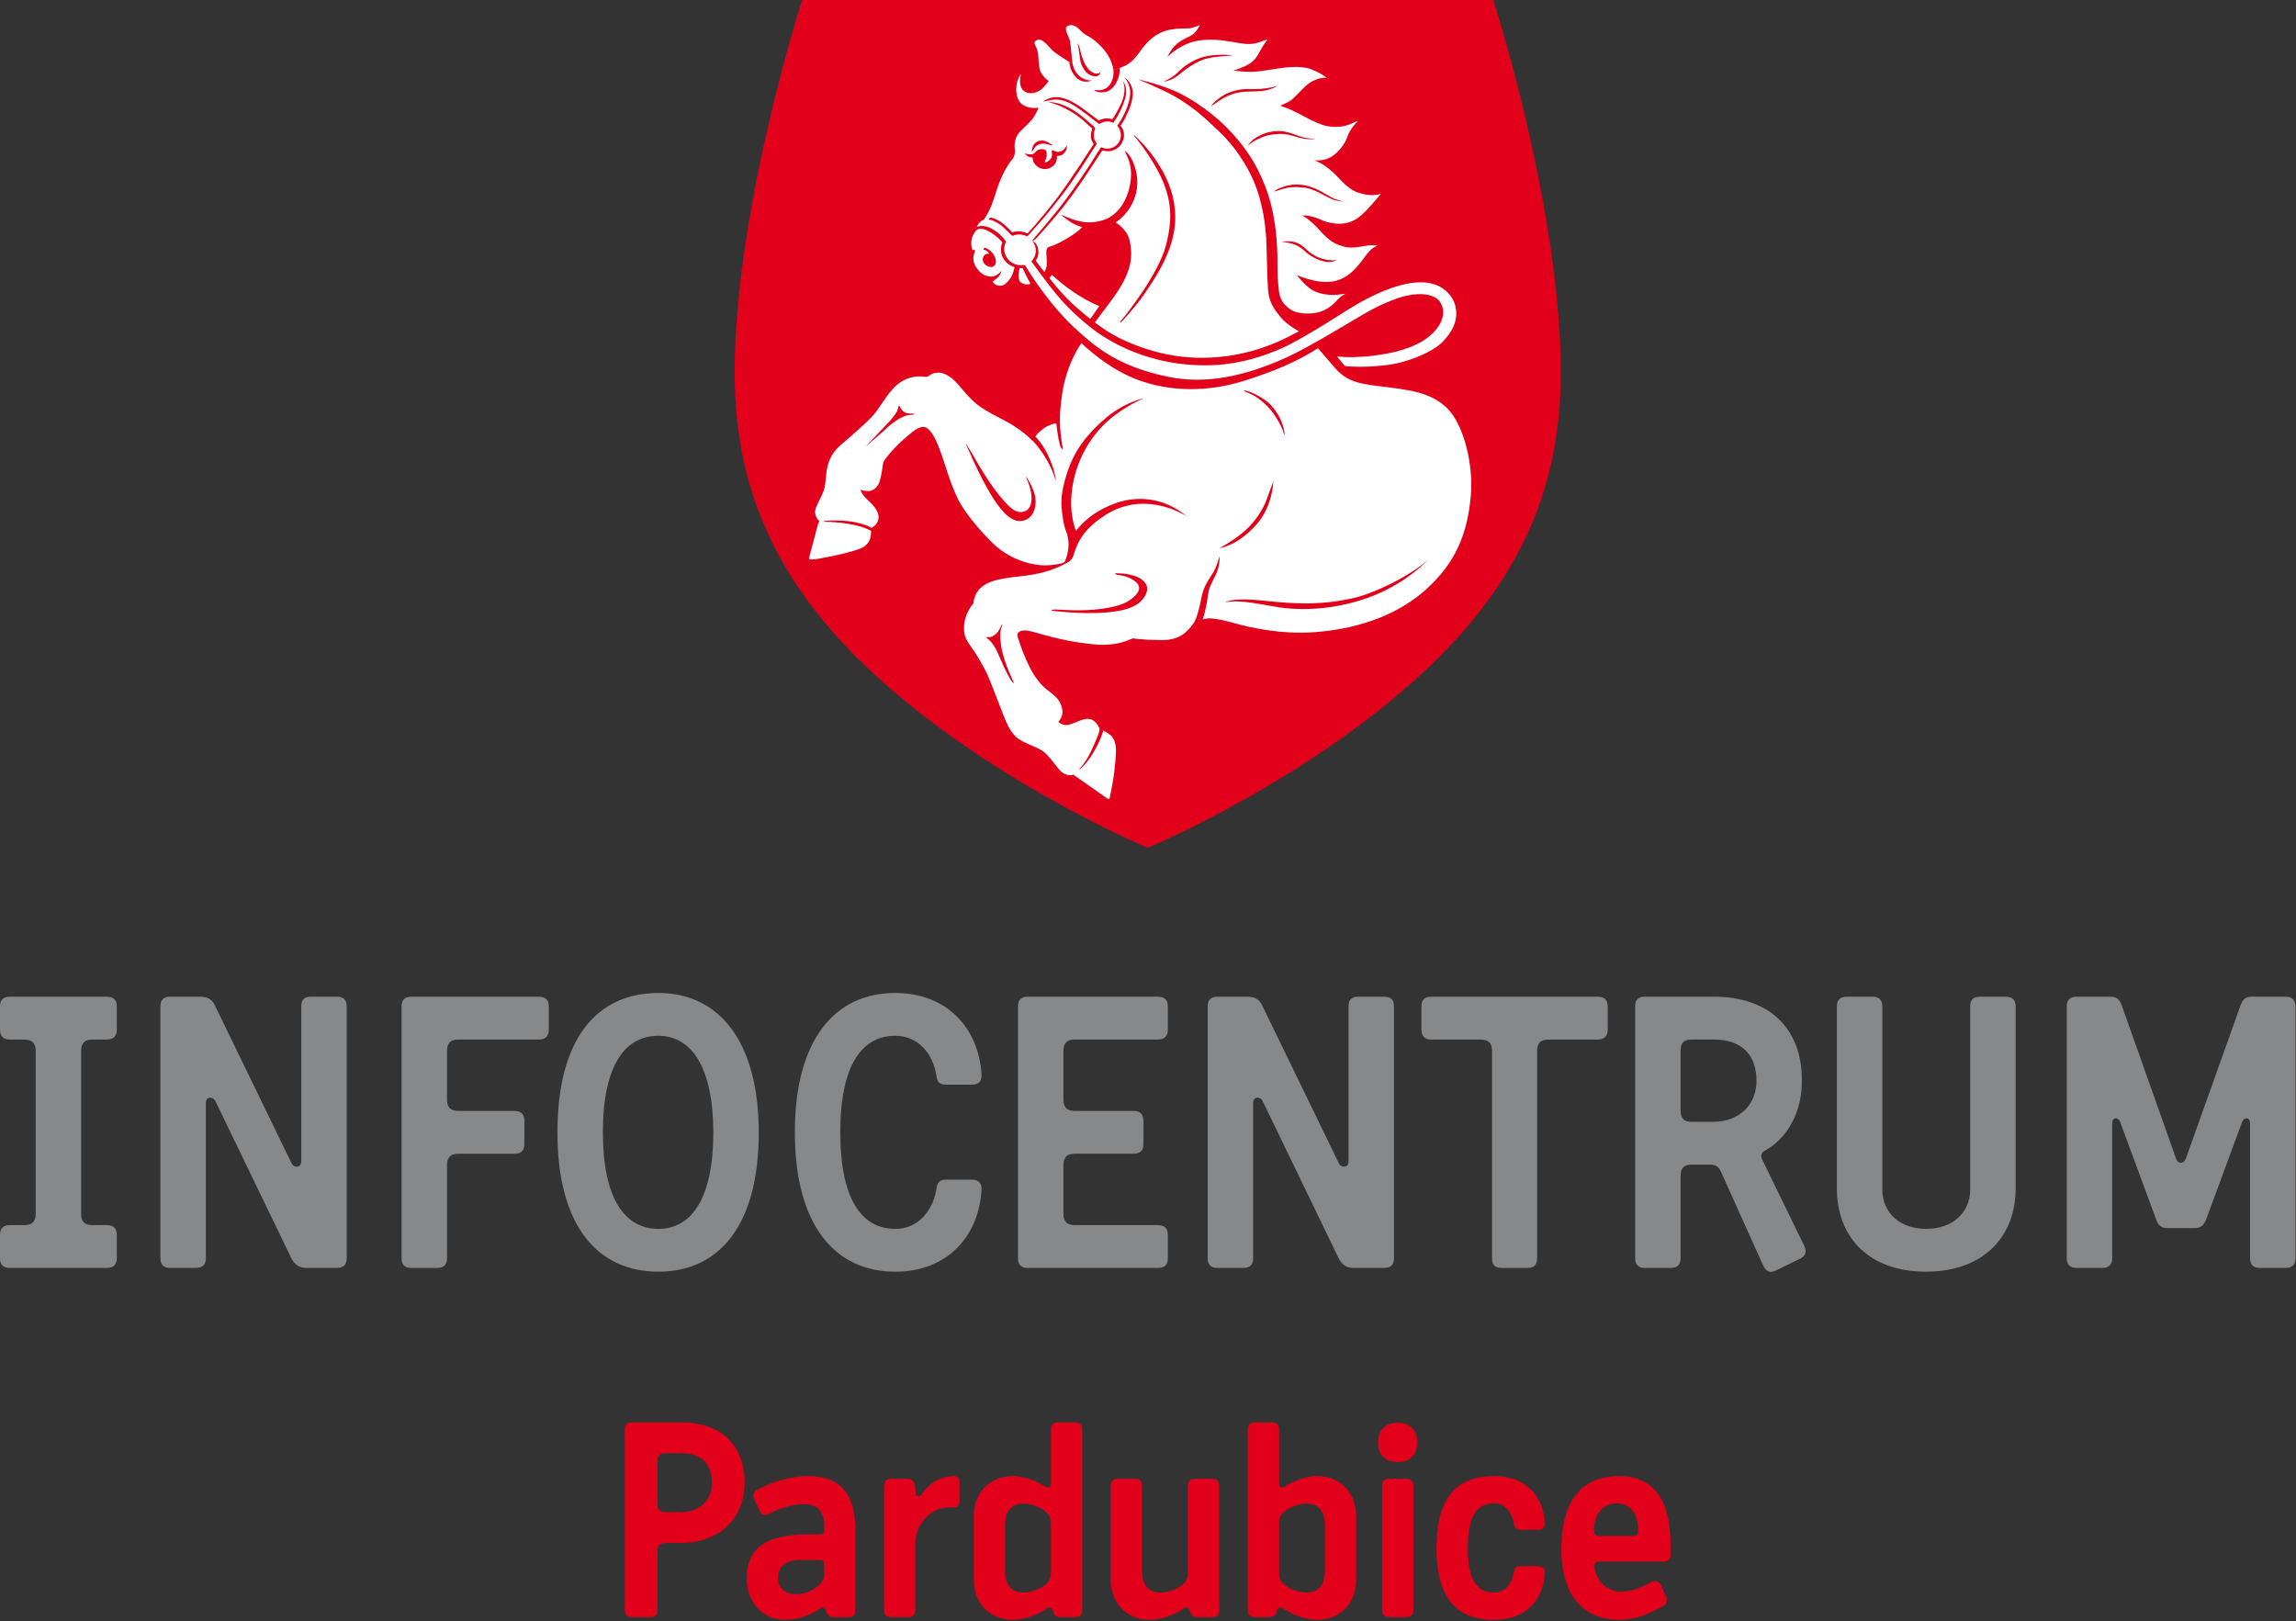 <?xml version="1.0" encoding="UTF-8" standalone="no"?>
<!DOCTYPE svg PUBLIC "-//W3C//DTD SVG 1.1//EN" "http://www.w3.org/Graphics/SVG/1.1/DTD/svg11.dtd">
<svg width="100%" height="100%" viewBox="0 0 1000 706" version="1.1" xmlns="http://www.w3.org/2000/svg" xmlns:xlink="http://www.w3.org/1999/xlink" xml:space="preserve" xmlns:serif="http://www.serif.com/" style="fill-rule:evenodd;clip-rule:evenodd;stroke-linejoin:round;stroke-miterlimit:2;">
    <rect x="0" y="0" width="1000" height="706" fill="#333333" stroke="none"/>
    <g transform="matrix(4.167,0,0,4.167,678.129,238.488)">
        <path d="M0,-25.861C0.275,-22.914 0.4,-20.623 0.4,-18.422C0.4,-12.904 -0.457,-8.024 -2.213,-3.505C-4.422,2.164 -8.025,7.346 -13.229,12.332C-25.473,24.067 -42.38,31.214 -42.548,31.284L-42.777,31.376L-43.003,31.284C-43.169,31.214 -60.079,24.067 -72.323,12.332C-77.527,7.346 -81.132,2.164 -83.337,-3.505C-85.097,-8.024 -85.954,-12.904 -85.954,-18.422C-85.954,-20.621 -85.829,-22.914 -85.552,-25.861C-84.267,-39.48 -79.893,-54.043 -79.027,-56.826L-78.901,-57.237L-6.65,-57.237L-6.525,-56.827C-5.66,-54.047 -1.287,-39.496 0,-25.861" style="fill:rgb(226,0,26);"/>
    </g>
    <g transform="matrix(4.167,0,0,4.167,441.919,107.95)">
        <path d="M0,2.014C-0.008,2.054 -0.011,2.031 -0.025,2.093C-0.139,2.509 -0.217,2.957 -0.676,3.477C-1.076,3.927 -1.334,4.019 -1.728,3.938C-2.117,3.859 -2.314,3.525 -2.314,3.525C-2.314,3.525 -2.254,3.5 -1.854,3.179C-1.447,2.855 -1.38,2.368 -1.38,2.368C-1.688,2.835 -2.179,3.038 -2.543,3.003C-3.07,2.951 -3.561,2.738 -4.033,2.011C-4.506,1.283 -4.254,0.674 -4.197,0.511C-4.137,0.35 -4.114,0.245 -4.219,0.21C-4.322,0.177 -4.378,0.256 -4.378,0.256C-4.378,0.256 -4.518,0.083 -4.53,-0.391C-4.549,-0.936 -4.396,-1.26 -4.219,-1.567C-4.081,-1.803 -3.919,-1.93 -3.733,-1.979C-3.64,-1.995 -3.521,-2.005 -3.412,-1.989C-3.396,-1.987 -3.381,-1.986 -3.364,-1.98C-3.018,-1.911 -2.695,-1.762 -2.164,-1.393C-1.634,-1.022 -1.296,-0.573 -1.296,-0.573C-1.296,-0.573 -1.549,0.081 -1.352,0.755C-1.265,1.052 -0.988,1.41 -0.805,1.576C-0.546,1.805 -0.246,1.941 0,2.014" style="fill:white;"/>
    </g>
    <g transform="matrix(4.167,0,0,4.167,440.617,63.815)">
        <path d="M0,12.119C-0.201,12.002 -0.455,11.789 -0.662,11.303C-0.868,10.821 -0.758,10.348 -0.674,10.146C-0.603,9.98 -0.586,9.961 -0.63,9.885C-0.674,9.806 -0.755,9.705 -0.828,9.617C-1.328,9.006 -2.092,8.5 -2.636,8.369C-2.938,8.295 -3.197,8.285 -3.436,8.344C-3.436,8.344 -3.554,8.371 -3.654,8.408C-3.58,8.246 -3.34,7.81 -2.896,7.627C-2.754,7.43 -2.566,7.113 -2.482,6.953C-2.211,6.455 -1.944,5.777 -1.711,4.998C-1.472,4.196 -1.184,3.452 -0.855,2.788C-0.602,2.269 -0.172,1.601 -0.002,1.416C0.248,1.152 0.374,0.771 0.34,0.398L0.334,0.348C0.302,0.015 0.278,-0.225 0.371,-0.623C0.461,-1.012 0.621,-1.338 1.18,-1.863C1.801,-2.447 2.229,-2.887 2.43,-3.264C2.588,-3.561 2.666,-3.688 2.813,-4.055C2.813,-4.055 1.562,-3.846 0.916,-4.574C0.688,-4.826 0.526,-5.205 0.488,-5.727C0.463,-6.063 0.49,-6.449 0.59,-6.795C0.681,-7.106 0.82,-7.387 0.98,-7.584C0.98,-7.584 0.516,-6.115 1.506,-5.677C2.23,-5.356 2.996,-5.815 3.349,-6.2C3.502,-6.364 3.675,-6.59 3.873,-6.828C3.865,-6.834 3.86,-6.843 3.851,-6.85L3.848,-6.846C3.785,-6.913 3.035,-7.438 2.91,-8.17C2.789,-8.899 2.797,-9.563 2.744,-9.84C2.688,-10.115 2.498,-10.514 2.428,-10.67C2.361,-10.822 2.365,-10.948 2.523,-11.063C2.686,-11.179 2.88,-11.256 3.237,-11.037C3.59,-10.824 3.894,-10.434 4.16,-10.153C4.426,-9.871 4.826,-9.615 5.168,-9.385C5.773,-8.975 6.205,-8.738 6.365,-8.666C6.319,-8.971 6.285,-9.335 6.258,-9.605C6.213,-10.117 6.128,-10.846 6.113,-10.948C6.104,-11.052 6.055,-11.211 5.976,-11.374C5.877,-11.578 5.803,-11.791 5.732,-11.975C5.663,-12.16 5.596,-12.43 5.834,-12.581C6.079,-12.733 6.406,-12.742 6.77,-12.5C7.137,-12.258 7.378,-11.863 7.746,-11.682C8.115,-11.5 8.914,-11.023 9.714,-10.037C10.197,-9.444 10.516,-8.731 10.631,-8.044C10.712,-8.057 10.828,-8.074 10.96,-8.096L10.957,-8.096C10.957,-8.096 11.685,-8.311 12.149,-8.606C12.695,-8.951 13.14,-9.535 13.494,-10.037C13.851,-10.537 14.878,-11.956 16.673,-12.231C18.2,-12.459 18.442,-12.231 19.026,-12.451C19.608,-12.674 19.679,-12.69 19.679,-12.69C19.679,-12.69 19.343,-11.99 18.837,-11.652C18.325,-11.315 17.47,-11.128 16.78,-10.205C16.524,-9.869 16.263,-9.358 16.263,-9.358C16.263,-9.358 17.425,-10.529 18.95,-10.944C20.47,-11.36 22.04,-11.097 22.999,-10.944C23.948,-10.792 24.907,-10.535 25.897,-10.904C26.646,-11.192 26.749,-11.192 26.749,-11.192C26.749,-11.192 26.333,-10.676 25.987,-10.02C25.642,-9.365 25.302,-8.787 24.339,-8.377C23.431,-7.983 23.169,-7.942 23.169,-7.942C23.169,-7.942 24.202,-7.797 25.034,-7.805C25.866,-7.814 26.616,-7.975 27.56,-8.113C28.495,-8.254 30.161,-8.512 31.278,-8.082C32.397,-7.652 32.911,-7.197 32.911,-7.197C32.911,-7.197 31.772,-7.289 30.692,-6.293C29.995,-5.639 29.454,-4.944 28.989,-4.697C28.522,-4.453 28.056,-4.26 28.056,-4.26C28.056,-4.26 28.854,-4.078 30.448,-3.205C31.608,-2.569 32.519,-2.202 33.003,-2.127C33.981,-1.978 34.796,-2.044 35.632,-2.444C36.085,-2.658 36.21,-2.658 36.21,-2.658C36.21,-2.658 35.358,-1.944 35.021,-0.852C34.868,-0.371 34.142,0.734 33.204,1.187C32.468,1.543 31.587,1.442 31.587,1.442C31.587,1.442 32.655,1.667 34.073,3.18C35.487,4.695 35.997,4.787 36.851,4.986C37.702,5.187 38.296,5.027 38.597,4.935C38.597,4.935 37.642,6.111 37.026,6.726C36.413,7.34 35.446,8.31 33.604,8.021C32.55,7.853 32.38,7.627 31.792,7.442C31.21,7.258 30.888,7.188 30.356,7.203C30.356,7.203 31.144,7.564 32.257,8.818C33.372,10.072 33.991,10.256 34.802,10.48C35.616,10.706 36.726,10.402 37.231,10.343C37.739,10.28 38.261,10.367 38.261,10.367C38.261,10.367 37.755,10.425 37.077,11.312C36.403,12.197 35.415,13.785 33.577,14.103C31.905,14.398 29.792,13.428 29.792,13.428C29.792,13.428 30.743,14.656 31.538,15.072C32.343,15.49 33.536,15.584 34.212,15.474C34.729,15.39 34.913,15.39 34.913,15.39C34.913,15.39 34.558,15.474 33.993,16.088C33.435,16.704 32.683,17.265 31.671,17.404C30.833,17.52 29.784,17.451 29.179,17.055C28.608,16.678 28.202,16.222 28.024,15.562C27.923,15.178 27.911,14.814 27.868,14.459C27.749,13.584 27.792,11.864 27.776,11.32C27.638,6.42 26.487,4.094 26.054,3.107C24.646,-0.08 22.083,-2.582 20.202,-3.932C18.321,-5.281 17.257,-5.767 15.878,-6.254C14.363,-6.787 13.23,-7.002 13.23,-7.002C13.23,-7.002 14.322,-6.583 15.841,-5.861C18.608,-4.545 20.075,-3.092 21.683,-1.576C23.282,-0.067 24.495,1.802 25.231,3.465C26.353,5.98 26.548,8.68 26.604,9.593C26.663,10.504 26.698,13.654 26.798,14.992C26.903,16.33 27.511,17.103 28.157,17.89C28.81,18.674 30.034,19.314 30.034,19.314C28.585,20.078 26.663,21.084 23.964,21.65C19.62,22.56 15.624,22.022 11.7,20.232C10.032,19.47 8.701,18.387 8.701,18.387C9.532,17.191 10.416,16.226 11.31,14.778C12.655,12.609 12.604,11.173 12.351,9.904C12.101,8.635 10.873,7.941 10.873,7.941C12.742,6.664 13.832,4.113 12.632,1.502C12.228,0.622 11.823,0.454 11.823,0.454C12.249,1.398 12.585,2.077 12.454,3.425C12.269,5.32 11.249,7.303 9.308,7.768C8.533,7.955 7.828,8.002 6.93,7.768C6.03,7.539 5.15,7.123 5.15,7.123C5.15,7.123 5.314,7.295 5.891,7.711C6.674,8.274 7.369,8.416 7.369,8.416C7.011,8.818 6.687,9.061 5.787,9.603C4.889,10.144 4.412,10.351 3.953,10.469C3.491,10.584 3.646,11.212 3.652,11.628C3.659,12.055 3.742,12.338 3.584,12.776C3.447,13.14 3.417,13.103 3.417,13.103C3.168,12.824 2.516,11.93 2.516,11.93C2.6,11.791 2.721,11.617 2.765,11.361C2.855,10.84 2.74,10.555 2.636,10.31C2.527,10.055 2.279,9.906 2.176,9.875C2.584,10.49 2.546,10.838 2.502,11.16C2.459,11.48 2.262,11.801 2.052,11.996C2.052,11.996 3.605,14.144 4.52,15.258C5.432,16.371 6.499,17.489 8.191,18.856C9.885,20.226 14.476,23.174 21.216,22.842C23.929,22.709 26.372,21.912 28.239,21.082C30.481,20.084 35.116,17.07 35.116,17.07C36.831,16.012 42.472,12.638 45.337,15.037C46.024,15.615 46.419,16.387 46.466,17.267C46.532,18.409 46.007,19.399 45.071,20.392C44.138,21.383 41.392,22.644 38.942,22.871C38.942,22.871 36.802,23.154 34.845,22.945C34.435,22.5 34.015,21.941 34.015,21.941C34.327,21.984 34.933,22.006 34.933,22.006C35.831,22.055 37.444,21.908 37.444,21.908C38.704,21.75 40.614,21.512 42.384,20.649C43.726,19.996 44.735,18.953 45.017,17.924C45.185,17.328 45.103,16.744 44.772,16.239C44.233,15.41 42.425,15.004 39.739,16.079C38.599,16.537 37.948,16.843 36.575,17.644C35.972,17.99 31.11,20.959 28.841,21.996C24.446,24.002 20.396,24.861 16.519,24.098C12.64,23.334 10.09,21.984 7.911,20.139C5.729,18.291 4.645,17.023 3.189,15.084C2.211,13.779 1.605,12.715 1.424,12.441C1.35,12.331 1.08,12.428 0.769,12.398C0.482,12.373 0.25,12.264 0,12.119" style="fill:white;"/>
    </g>
    <g transform="matrix(4.167,0,0,4.167,458.146,138.902)">
        <path d="M0,-4.609C2.646,-2.175 4.951,-1.341 4.951,-1.341C4.834,-1.146 4.016,0 4.016,0C4.016,0 2.752,-0.958 1.65,-2.07C0.607,-3.125 -0.27,-4.271 -0.27,-4.271C-0.095,-4.451 0,-4.609 0,-4.609" style="fill:white;"/>
    </g>
    <g transform="matrix(4.167,0,0,4.167,640.613,282.103)">
        <path d="M0,-15.944C-0.346,-11.88 -1.615,-8.84 -4.709,-6.067C-7.369,-3.683 -11.266,-2.013 -16.25,-1.631C-20.021,-1.339 -23.436,-2.215 -24.541,-2.522C-25.65,-2.831 -26.486,-3.022 -27.191,-3.069C-27.57,-3.092 -27.975,-2.987 -28.264,-2.887C-28.299,-2.889 -28.332,-2.893 -28.363,-2.895L-28.791,-2.897C-28.867,-2.745 -28.945,-2.608 -29.023,-2.501C-29.578,-1.762 -30.326,-0.774 -32.346,-0.796C-34.492,-0.819 -35.289,-0.979 -35.289,-0.979C-35.289,-0.979 -35.367,-0.969 -35.6,-0.877C-35.83,-0.781 -37.099,-0.149 -39.302,-0.344C-41.507,-0.544 -43.409,-0.993 -44.854,-1.405C-46.3,-1.823 -46.732,-1.919 -47.179,-1.681C-47.358,-1.59 -47.448,-1.403 -47.368,-1.145C-46.988,0.076 -46.634,0.984 -46.125,2.009C-45.675,2.923 -45.026,3.83 -44.265,4.419C-43.503,5.007 -42.851,5.439 -42.694,6.521C-42.594,7.247 -43.123,7.755 -43.123,7.755C-43.123,7.755 -42.722,8.088 -42.292,8.088C-41.865,8.088 -40.978,7.628 -40.551,7.515C-40.122,7.398 -39.364,7.229 -38.805,8.46C-38.805,8.46 -38.114,8.794 -37.747,9.069C-37.378,9.347 -37.042,9.891 -37.099,11.019C-37.159,12.15 -37.284,13.595 -37.757,15.728C-37.793,15.888 -37.941,15.786 -38.022,15.742C-38.105,15.695 -41.036,13.628 -41.218,13.501C-41.401,13.374 -41.544,13.273 -41.544,13.273C-41.544,13.273 -42.338,13.56 -43.042,12.716C-43.749,11.876 -44.208,11.126 -44.891,10.709C-45.569,10.296 -46.929,9.891 -47.507,9.347C-48.093,8.801 -48.421,8.16 -48.872,7.015C-49.32,5.872 -50.208,3.499 -50.577,2.712C-50.947,1.926 -51.653,0.697 -52.263,-0.135C-52.909,-1.027 -52.991,-1.43 -52.969,-2.251C-52.942,-3.069 -52.562,-3.967 -51.995,-4.636C-51.995,-4.636 -51.94,-5.621 -51.247,-6.243C-50.556,-6.866 -49.62,-7.198 -47.358,-7.43C-45.097,-7.662 -43.643,-8.098 -42.313,-8.829C-42.183,-8.897 -41.892,-9.088 -41.813,-9.186C-41.733,-9.286 -41.882,-9.296 -42.48,-8.938C-42.666,-8.815 -44.026,-8.446 -45.488,-8.688C-47.323,-8.987 -48.918,-9.864 -50.034,-10.985C-51.155,-12.102 -52.839,-13.96 -53.647,-15.622C-54.454,-17.284 -55.01,-19.35 -55.354,-20.282C-55.702,-21.217 -56.07,-22.268 -56.729,-22.869C-57.388,-23.47 -58.308,-22.59 -58.586,-22.372C-58.864,-22.155 -60.052,-21.173 -60.885,-20.122C-61.102,-19.848 -61.438,-19.465 -61.447,-19.223C-61.46,-19.003 -61.622,-17.906 -61.795,-17.376C-61.968,-16.846 -62.419,-16.387 -62.935,-16.374C-63.456,-16.358 -63.806,-16.512 -63.806,-16.512C-63.806,-16.512 -63.722,-16.058 -63.019,-15.424C-62.313,-14.791 -61.795,-14.089 -61.919,-13.462C-62.046,-12.843 -62.444,-12.656 -62.64,-12.528C-62.64,-12.528 -62.704,-12.024 -62.718,-11.768C-62.746,-11.145 -63.177,-10.641 -63.704,-10.411C-64.237,-10.179 -65.489,-9.79 -68.104,-9.315C-68.849,-9.18 -69.131,-9.237 -69.131,-9.237C-69.131,-9.237 -69.198,-9.28 -69.165,-9.421C-69.131,-9.555 -68.349,-12.458 -68.278,-12.76C-68.21,-13.061 -68.084,-13.224 -68.084,-13.224C-68.084,-13.224 -68.813,-13.794 -68.429,-14.698C-68.038,-15.622 -67.622,-16.163 -67.495,-17.019C-67.365,-17.874 -67.424,-18.727 -66.977,-19.73C-66.526,-20.733 -65.81,-21.217 -65.048,-21.888C-64.286,-22.556 -63.293,-23.413 -62.58,-24.163C-61.862,-24.911 -60.976,-26.63 -60.026,-27.438C-59.083,-28.245 -58.019,-28.465 -57.099,-28.317C-57.099,-28.317 -56.89,-28.268 -56.739,-28.36C-56.589,-28.454 -55.933,-29.032 -54.95,-28.592C-53.906,-28.127 -53.29,-27.093 -52.644,-26.423C-51.995,-25.753 -51.696,-25.258 -49.112,-23.942C-47.48,-23.114 -46.481,-22.315 -45.843,-21.641C-45.679,-21.901 -45.265,-22.495 -44.62,-22.941C-44.109,-23.299 -43.486,-23.446 -43.409,-23.456C-43.312,-23.47 -43.312,-23.325 -43.312,-23.325C-43.22,-22.325 -42.975,-21.173 -42.887,-20.981C-42.843,-20.889 -42.634,-20.709 -42.634,-20.709C-43.065,-23.08 -42.975,-24.354 -42.849,-25.498C-42.683,-27.003 -42.53,-27.714 -42.196,-28.747C-41.646,-30.458 -40.846,-31.651 -40.706,-31.832C-39.234,-30.446 -37.176,-28.888 -34.851,-28.014C-31.412,-26.722 -27.445,-26.722 -23.77,-27.877C-20.717,-28.837 -18.383,-29.79 -15.977,-31.299L-15.816,-31.114C-15.816,-31.114 -15.088,-30.284 -14.197,-29.239C-13.043,-27.88 -11.762,-27.605 -9.674,-27.346C-6.494,-26.953 -4.043,-26.739 -2.309,-24.854C-0.732,-23.138 0.273,-19.176 0,-15.944" style="fill:white;"/>
    </g>
    <g transform="matrix(4.167,0,0,4.167,445.496,123.554)">
        <path d="M0,-1.568C0.044,-1.482 0.536,-0.416 0.778,-0.047C0.778,-0.047 0.817,0.071 0.461,0.08C0.108,0.086 -0.233,-0.097 -0.322,-0.242C-0.384,-0.339 -0.448,-0.53 -0.448,-0.869C-0.448,-1.204 -0.325,-1.638 -0.325,-1.638C-0.325,-1.638 -0.236,-1.625 -0.108,-1.63C-0.108,-1.63 -0.048,-1.654 0,-1.568" style="fill:white;"/>
    </g>
    <g transform="matrix(4.167,0,0,4.167,479.155,35.609)">
        <path d="M0,4.367C-0.045,4.396 -0.093,4.422 -0.126,4.398C-0.28,4.281 -0.542,4.097 -0.686,3.974C-1.174,3.574 -1.683,3.203 -2.194,2.84C-4.024,1.543 -4.806,1.83 -5.862,2.063L-5.948,2.052C-4.94,1.4 -3.853,1.33 -1.808,2.799C-1.536,2.994 -0.315,3.919 -0.157,4.041C-0.118,4.075 -0.095,4.041 -0.052,4.014C0.118,3.922 0.331,3.838 0.664,3.831C0.922,3.826 1.105,3.857 1.276,3.92C1.31,3.931 1.916,2.912 2.189,2.291C2.5,1.593 2.713,0.711 2.381,-0.055C2.381,-0.055 2.975,0.597 2.59,1.836C2.338,2.653 1.896,3.576 1.382,4.263C1.371,4.275 1.358,4.288 1.333,4.277C1.333,4.277 1.082,4.14 0.716,4.152C0.364,4.166 0.124,4.288 0,4.367" style="fill:rgb(226,0,26);"/>
    </g>
    <g transform="matrix(4.167,0,0,4.167,536.853,35.049)">
        <path d="M0,-2.611C0,-2.611 -0.496,-2.739 -1.666,-2.673C-3.059,-2.594 -3.84,-2.223 -4.615,-1.75C-5.408,-1.268 -5.785,-0.717 -6.26,-0.404C-6.725,-0.098 -7.232,0.128 -7.232,0.128C-6.248,0.007 -5.643,-0.583 -5.311,-0.841C-4.049,-1.829 -3.324,-2.135 -2.537,-2.331C-1.75,-2.52 0,-2.611 0,-2.611" style="fill:rgb(226,0,26);"/>
    </g>
    <g transform="matrix(4.167,0,0,4.167,547.571,43.878)">
        <path d="M0,-0.982C1.373,-1.024 2.115,-1.561 2.115,-1.561C1.445,-1.346 0.486,-1.2 -0.4,-1.213C-1.023,-1.225 -1.887,-1.287 -2.998,-0.829C-3.662,-0.557 -4.213,-0.12 -4.539,0.206C-4.758,0.433 -4.826,0.579 -4.826,0.579C-4.826,0.579 -4.553,0.384 -4.078,0.068C-3.764,-0.147 -3.459,-0.335 -3.049,-0.512C-2.02,-0.975 -1.381,-0.944 0,-0.982" style="fill:rgb(226,0,26);"/>
    </g>
    <g transform="matrix(4.167,0,0,4.167,567.501,60.107)">
        <path d="M0,0.051C0.816,0.206 1.299,0.081 1.299,0.081C1.299,0.081 0.697,0.081 0.105,-0.048C-0.486,-0.178 -1.57,-0.747 -2.588,-0.731C-3.602,-0.718 -4.408,-0.364 -4.988,0.015C-5.559,0.392 -5.768,0.798 -5.768,0.798C-5.768,0.798 -5.318,0.414 -4.885,0.198C-4.023,-0.231 -3.5,-0.37 -2.531,-0.425C-1.564,-0.48 -0.814,-0.102 0,0.051" style="fill:rgb(226,0,26);"/>
    </g>
    <g transform="matrix(4.167,0,0,4.167,568.25,86.097)">
        <path d="M0,-1.047C1.004,-0.933 2.211,-0.088 2.867,0.162C3.535,0.416 4.051,0.398 4.051,0.398C4.051,0.398 3.383,0.285 2.768,-0.046C2.148,-0.379 1.42,-0.908 0.449,-1.187C-0.521,-1.463 -1.424,-1.408 -2.143,-1.168C-2.953,-0.9 -3.258,-0.641 -3.258,-0.641C-3.258,-0.641 -2.945,-0.699 -2.467,-0.861C-1.693,-1.123 -1.012,-1.162 0,-1.047" style="fill:rgb(226,0,26);"/>
    </g>
    <g transform="matrix(4.167,0,0,4.167,574.239,105.803)">
        <path d="M0,1.747C0.365,1.893 0.74,1.989 1.02,1.993C1.543,2 1.912,1.821 1.912,1.821C1.912,1.821 1.697,1.817 1.451,1.817C1.063,1.817 0.66,1.747 0.137,1.563C-0.391,1.38 -0.955,0.985 -1.227,0.71C-1.5,0.431 -1.967,0.022 -2.611,-0.114C-3.258,-0.253 -3.873,-0.085 -3.873,-0.085C-3.873,-0.085 -3.262,-0.121 -2.48,0.171C-2.141,0.298 -1.846,0.497 -1.563,0.735C-1.379,0.888 -0.953,1.366 0,1.747" style="fill:rgb(226,0,26);"/>
    </g>
    <g transform="matrix(4.167,0,0,4.167,428.044,111.351)">
        <path d="M0,0.347C-0.049,0.843 0.495,1.189 0.863,1.189C1.235,1.189 1.532,0.843 1.281,0.173C1.025,-0.498 0.347,-0.796 0.264,-0.821C0.183,-0.842 0.066,-0.716 0.066,-0.716C0.066,-0.716 0.004,-0.638 0.115,-0.622C0.193,-0.612 0.22,-0.612 0.403,-0.498C0.588,-0.38 0.666,-0.184 0.666,-0.184C0.473,-0.255 0.045,-0.151 0,0.347" style="fill:rgb(226,0,26);"/>
    </g>
    <g transform="matrix(4.167,0,0,4.167,449.768,68.402)">
        <path d="M0,0.061C0,0.061 -0.022,0.153 0.048,0.401C0.115,0.649 0.47,1.176 1.147,1.25C1.578,1.295 2.011,1.104 2.271,0.801C2.599,0.42 2.53,-0.118 2.53,-0.118C2.618,-0.121 2.902,-0.119 3.089,-0.238C3.277,-0.359 3.421,-0.552 3.515,-0.781C3.598,-0.98 3.563,-1.234 3.563,-1.234C3.563,-1.234 3.509,-1.098 3.374,-0.93C3.269,-0.798 3.089,-0.601 2.804,-0.552C2.522,-0.498 2.164,-0.664 2.147,-0.695C2.132,-0.724 2.098,-0.703 2.043,-0.681C1.989,-0.664 1.976,-0.635 1.976,-0.635C1.976,-0.635 2.025,-0.431 2.021,-0.205C2.015,0.021 1.888,0.249 1.655,0.409C1.424,0.564 1.251,0.564 1.251,0.564C1.47,0.073 1.47,-0.209 1.468,-0.418C1.458,-0.654 1.327,-0.734 1.327,-0.734C1.327,-0.734 1.165,-0.843 0.866,-0.822C0.442,-0.789 0.238,-0.463 0.169,-0.398C0.096,-0.336 -0.011,-0.273 -0.292,-0.285C-0.577,-0.297 -0.847,-0.382 -0.847,-0.382C-0.847,-0.382 -0.79,-0.297 -0.599,-0.14C-0.409,0.014 0,0.061 0,0.061" style="fill:rgb(226,0,26);"/>
    </g>
    <g transform="matrix(4.167,0,0,4.167,453.259,65.705)">
        <path d="M0,-1.068C-0.415,-1.026 -0.69,-0.762 -0.784,-0.542C-0.876,-0.318 -0.943,0.005 -0.943,0.005C-0.95,0.042 -0.864,0.036 -0.864,0.036C-0.864,0.036 -0.786,-0.147 -0.597,-0.374C-0.307,-0.729 0.126,-0.807 0.546,-0.729C0.858,-0.671 1.131,-0.569 1.131,-0.569C1.131,-0.569 1.2,-0.51 1.216,-0.569C1.223,-0.592 1.177,-0.63 1.177,-0.63C1.177,-0.63 1.097,-0.694 0.953,-0.782C0.716,-0.929 0.413,-1.11 0,-1.068" style="fill:rgb(226,0,26);"/>
    </g>
    <g transform="matrix(4.167,0,0,4.167,464.461,50.121)">
        <path d="M0,9.181C0.984,7.904 1.905,6.517 2.788,5.166C3.047,4.771 3.325,4.358 3.577,3.956C3.577,3.956 3.641,3.84 3.713,3.747C3.762,3.688 4.003,3.74 4.136,3.763C4.754,3.87 5.409,3.505 5.698,3.076C6.339,2.129 5.862,1.322 5.667,1.137C5.663,1.136 5.661,1.105 5.667,1.091C5.675,1.074 5.708,1.029 5.708,1.029C6.009,0.632 6.224,0.146 6.452,-0.352C6.739,-0.978 6.931,-1.648 6.941,-2.274C6.949,-2.824 6.671,-3.563 6.026,-3.977C6.026,-3.977 6.786,-3.245 6.655,-2.038C6.546,-1.017 5.923,0.271 5.314,1.118L5.396,1.222C5.616,1.473 5.933,2.269 5.419,2.936C4.873,3.647 4.143,3.517 3.908,3.462C3.81,3.439 3.679,3.38 3.626,3.355L3.28,3.882C3.024,4.295 2.764,4.708 2.498,5.12C1.928,6.009 1.327,6.873 0.724,7.738C0.203,8.483 -0.344,9.208 -0.908,9.919C-1.395,10.529 -2.389,11.728 -3.113,12.56C-3.459,12.953 -3.598,13.142 -3.598,13.142C-3.598,13.142 -3.406,13.158 -3.089,12.822C-3.089,12.822 -1.314,10.886 0,9.181" style="fill:rgb(226,0,26);"/>
    </g>
    <g transform="matrix(4.167,0,0,4.167,557.28,245.155)">
        <path d="M0,4.651C1.982,4.953 5.762,5.031 9.807,3.429C13.48,1.972 15.574,-0.38 15.574,-0.38C13.955,1.17 10.086,3.134 7.801,3.658C4.309,4.459 1.572,4.301 -1.775,3.938C-5.004,3.584 -5.676,4.123 -5.676,4.123C-4.131,3.798 -1.988,4.351 0,4.651" style="fill:rgb(226,0,26);"/>
    </g>
    <g transform="matrix(4.167,0,0,4.167,547.465,220.294)">
        <path d="M0,1.895C1.648,0.007 1.709,-2.538 1.709,-2.538C1.709,-2.538 1.473,-1.949 1.025,-0.7C0.58,0.547 -0.227,1.584 -0.941,2.31C-2.096,3.464 -3.932,4.433 -3.932,4.433C-3.932,4.433 -2.018,4.205 0,1.895" style="fill:rgb(226,0,26);"/>
    </g>
    <g transform="matrix(4.167,0,0,4.167,494.008,257.24)">
        <path d="M0,0.619C-0.624,1.197 -1.342,1.611 -3.404,1.902C-5.471,2.191 -7.859,1.982 -8.252,1.97C-8.542,1.961 -8.712,2.086 -8.712,2.086C-8.712,2.086 -5.666,2.49 -3.046,2.293C-0.059,2.069 0.666,1.246 1.061,0.652C1.451,0.068 1.578,-0.668 0.621,-1.275C-0.336,-1.871 -2.025,-1.815 -2.025,-1.815C-1.881,-1.608 -1.674,-1.641 -1.674,-1.641C-1.018,-1.561 -0.36,-1.35 0.16,-0.914C0.68,-0.477 0.621,0.045 0,0.619" style="fill:rgb(226,0,26);"/>
    </g>
    <g transform="matrix(4.167,0,0,4.167,436.267,297.52)">
        <path d="M0,-6.101C-0.059,-6.025 -0.14,-5.804 -0.21,-5.665C-0.38,-5.331 -0.641,-5.044 -0.975,-4.878C-1.152,-4.788 -1.331,-4.804 -1.557,-4.816C-1.548,-4.818 -1.585,-4.73 -1.585,-4.73C-1.039,-4.347 -0.66,-3.728 -0.458,-3.263C0.07,-2.032 0.427,-1.271 0.71,-0.746C0.866,-0.451 0.993,-0.262 1.112,-0.124C1.208,-0.011 1.294,0.008 1.294,0.008C-0.022,-2.8 -0.065,-3.903 -0.135,-4.564C-0.235,-5.472 0.075,-6.109 0.075,-6.109C0.075,-6.109 0.007,-6.099 0,-6.101" style="fill:rgb(226,0,26);"/>
    </g>
    <g transform="matrix(4.167,0,0,4.167,445.158,196.798)">
        <path d="M0,6.286C-0.753,6.355 -1.283,5.871 -2.344,4.589C-3.404,3.309 -4.422,1.579 -4.93,0.689C-5.436,-0.201 -5.93,-0.959 -5.93,-0.959C-5.93,-0.959 -5.549,-0.049 -4.996,1.14C-4.443,2.326 -3.914,3.369 -3.244,4.489C-2.575,5.607 -1.43,7.219 -0.299,7.231C0.829,7.245 1.473,6.305 1.408,5.028C1.35,3.863 0.371,2.514 0.371,2.514C0.795,3.506 1.014,4.268 0.992,4.924C0.969,5.631 0.676,6.225 0,6.286" style="fill:rgb(226,0,26);"/>
    </g>
    <g transform="matrix(4.167,0,0,4.167,391.846,194.502)">
        <path d="M0,-4.24L-0.123,-4.224C-0.217,-3.658 -0.443,-3.394 -0.744,-3.008C-1.047,-2.626 -1.528,-2.148 -1.94,-1.711C-2.277,-1.357 -3.568,0 -3.568,0C-3.568,0 -2.067,-1.27 -1.695,-1.62C-0.685,-2.574 -0.033,-2.963 0.477,-3.172C0.954,-3.363 1.424,-3.314 1.424,-3.314L1.478,-3.462C1.254,-3.425 0.88,-3.408 0.508,-3.594C0.141,-3.777 0,-4.24 0,-4.24" style="fill:rgb(226,0,26);"/>
    </g>
    <g transform="matrix(4.167,0,0,4.167,450.513,209.736)">
        <path d="M0,-4.824C-0.147,-4.716 -0.323,-4.412 -0.323,-4.412C-0.323,-4.412 0.514,-3.646 1.347,-2.179C2.018,-0.986 2.256,0 2.256,0C2.178,-0.826 1.936,-1.584 1.65,-2.237C1.325,-2.987 0.942,-3.84 0,-4.824" style="fill:rgb(226,0,26);"/>
    </g>
    <g transform="matrix(4.167,0,0,4.167,552.283,181.963)">
        <path d="M0,-1.129C0.887,-0.237 1.564,1.256 1.598,1.501C1.627,1.748 1.734,1.748 1.734,1.748C1.734,1.691 1.695,1.09 1.381,0.35C1.08,-0.366 0.531,-1.209 -0.156,-1.733C-1.551,-2.783 -2.559,-2.877 -2.559,-2.877C-2.422,-2.714 -2.279,-2.685 -2.279,-2.685C-1.41,-2.369 -0.75,-1.893 0,-1.129" style="fill:rgb(226,0,26);"/>
    </g>
    <g transform="matrix(4.167,0,0,4.167,477.055,20.536)">
        <path d="M0,2.75C-0.332,2.684 -0.702,2.42 -1.021,1.87C-1.323,1.367 -1.528,0.57 -1.623,0.125C-1.704,-0.236 -1.872,-0.391 -1.872,-0.391C-1.872,-0.391 -1.8,-0.152 -1.778,-0.042C-1.72,0.246 -1.678,0.676 -1.604,1.186C-1.524,1.703 -1.458,1.918 -1.095,2.441C-0.733,2.965 -0.056,3.141 0.243,3.004C0.546,2.863 0.536,2.602 0.536,2.602C0.493,2.656 0.331,2.809 0,2.75" style="fill:rgb(226,0,26);"/>
    </g>
    <g transform="matrix(4.167,0,0,4.167,449.512,46.727)">
        <path d="M0,12.933C0.182,12.734 0.593,12.278 0.881,11.949C1.652,11.056 2.387,10.135 3.108,9.21C4.384,7.576 5.636,5.546 6.771,3.816C6.771,3.816 6.678,3.68 6.563,3.468C6.436,3.24 6.429,2.855 6.484,2.566C6.506,2.46 6.58,2.296 6.58,2.296C6.645,2.152 6.429,1.983 6.332,1.892C6.238,1.804 5.967,1.585 5.82,1.456C4.471,0.23 3.064,-0.54 1.635,-0.563C1.635,-0.563 3.495,-0.219 5.405,1.423C5.405,1.423 6.105,2.054 6.157,2.107C6.192,2.141 6.194,2.133 6.254,2.194C6.275,2.216 6.289,2.274 6.262,2.352C6.251,2.384 6.162,2.561 6.153,2.972C6.141,3.484 6.411,3.763 6.411,3.763C6.411,3.763 6.436,3.84 6.394,3.902C6.354,3.964 3.871,7.87 2.503,9.63C1.813,10.513 1.105,11.388 0.373,12.239C0.109,12.545 -0.164,12.841 -0.433,13.142C-0.433,13.142 -0.494,13.206 -0.536,13.177C-0.631,13.109 -0.878,13.003 -1.291,12.966C-1.646,12.933 -1.949,13.029 -2.049,13.076C-2.073,13.086 -2.105,13.05 -2.105,13.05C-2.105,13.05 -2.611,12.48 -3.06,12.138C-3.74,11.63 -4.168,11.55 -4.291,11.533C-4.412,11.517 -4.463,11.595 -4.463,11.595C-4.592,11.709 -4.539,11.734 -4.469,11.747C-4.355,11.771 -4.275,11.753 -3.93,11.919C-3.393,12.169 -3.163,12.388 -2.906,12.625C-2.472,13.031 -2.24,13.279 -2.186,13.339C-2.092,13.443 -2.017,13.433 -1.969,13.412C-1.89,13.376 -1.824,13.339 -1.533,13.296C-1.248,13.253 -0.964,13.335 -0.899,13.353C-0.758,13.39 -0.629,13.447 -0.592,13.464C-0.577,13.473 -0.533,13.496 -0.503,13.477C-0.369,13.394 -0.146,13.095 0,12.933" style="fill:rgb(226,0,26);"/>
    </g>
    <g transform="matrix(4.167,0,0,4.167,469.173,28.259)">
        <path d="M0,1.42C0.402,1.727 0.675,1.758 0.919,1.758C1.329,1.758 1.52,1.605 1.52,1.605C1.075,1.694 0.234,1.408 -0.176,0.69C-0.322,0.436 -0.422,0.209 -0.488,-0.146C-0.545,-0.174 -0.85,-0.338 -0.85,-0.338C-0.852,-0.31 -0.718,0.278 -0.709,0.309C-0.598,0.729 -0.241,1.219 0,1.42" style="fill:rgb(226,0,26);"/>
    </g>
    <g transform="matrix(4.167,0,0,4.167,488.098,59.328)">
        <path d="M0,19.317C-0.055,19.38 -0.066,19.413 -0.033,19.432C0.008,19.454 0.043,19.442 0.043,19.442C0.043,19.442 1.411,18.021 2.452,16.524C4.713,13.27 6.369,10.13 5.447,6.325C4.525,2.516 1.379,-0.137 1.379,-0.137C1.348,-0.077 1.559,0.139 1.559,0.139C1.559,0.139 2.903,1.761 3.917,3.677C5.486,6.628 5.402,8.913 4.699,11.524C3.943,14.311 0.842,18.352 0,19.317" style="fill:rgb(226,0,26);"/>
    </g>
    <g transform="matrix(4.167,0,0,4.167,522.375,242.28)">
        <path d="M0,7.389C0.482,6.664 0.826,4.692 0.918,3.981C1.012,3.268 1.199,2.961 1.682,2.001C2.215,0.934 2.096,0 2.096,0C1.764,1.194 1.539,1.583 1.107,2.227C0.672,2.868 0.426,3.455 0.285,4.02C0.137,4.582 0.049,5.479 -0.428,6.701L0,7.389Z" style="fill:rgb(226,0,26);"/>
    </g>
    <g transform="matrix(4.167,0,0,4.167,469.991,316.596)">
        <path d="M0,4.431C0.038,4.424 0.116,4.401 0.161,4.363C0.476,4.102 1.048,3.443 1.457,2.741C1.927,1.942 2.201,1.321 2.261,1.16C2.409,0.78 2.495,0.573 2.514,0.358C2.528,0.183 2.13,0 2.146,0.16C2.163,0.317 2.026,0.737 1.964,0.905C1.906,1.064 1.585,1.85 1.181,2.68C0.771,3.52 0.236,4.229 -0.028,4.431L0,4.431Z" style="fill:rgb(226,0,26);"/>
    </g>
    <g transform="matrix(4.167,0,0,4.167,359.253,230.62)">
        <path d="M0,-0.802C0.129,-0.796 0.182,-0.805 0.488,-0.793C1.093,-0.772 2.19,-0.694 3.363,-0.411C3.867,-0.293 4.602,-0.015 4.898,0.185L4.894,-0.063L4.902,-0.168C3.426,-0.987 1.328,-0.973 0.418,-0.925C0.139,-0.908 0.111,-0.901 -0.029,-0.89C-0.168,-0.874 -0.125,-0.809 0,-0.802" style="fill:rgb(226,0,26);"/>
    </g>
    <g transform="matrix(4.167,0,0,4.167,484.803,199.093)">
        <path d="M0,4.912C-2.237,5.799 -3.247,6.917 -3.888,7.711C-4.718,5.449 -4.305,3.242 -4.104,2.333C-3.424,-0.725 -1.671,-2.795 -0.581,-3.758C1.191,-5.342 3.256,-6.174 3.256,-6.174C0.779,-5.537 -0.907,-4.152 -2.452,-2.445C-3.999,-0.735 -4.611,0.865 -5.062,2.504C-5.512,4.141 -5.478,5.274 -5.143,6.969C-5.059,7.394 -4.927,7.773 -4.786,8.108C-4.782,8.133 -4.786,8.146 -4.779,8.175C-4.364,9.769 -5.14,11.086 -5.14,11.086L-4.86,11.036C-4.86,11.036 -4.533,10.909 -4.333,10.656C-4.188,10.475 -3.999,9.872 -3.905,9.547C-3.901,9.549 -3.896,9.555 -3.896,9.555C-3.192,7.574 -1.448,6.486 -0.952,6.153C0.613,5.096 2.512,4.588 4.791,5.043C6.521,5.391 7.723,6.209 7.723,6.209C5.186,4.076 2.239,4.021 0,4.912" style="fill:rgb(226,0,26);"/>
    </g>
    <g transform="matrix(4.167,0,0,4.167,487.7,40.567)">
        <path d="M0,-2.651C-0.115,-2.601 -0.373,-2.499 -0.674,-2.483C-0.593,-1.914 -0.728,-1.425 -0.942,-1.036C-1.198,-0.566 -1.638,-0.356 -2.021,-0.309C-2.399,-0.264 -2.723,-0.397 -2.632,-0.298C-2.542,-0.202 -2.334,-0.124 -2.129,-0.097C-1.367,0 -0.923,-0.358 -0.701,-0.603C-0.341,-1.005 -0.174,-1.494 -0.088,-1.803C-0.016,-2.065 0.012,-2.354 0,-2.651" style="fill:rgb(226,0,26);"/>
    </g>
    <g transform="matrix(4.167,0,0,4.167,696.586,656.047)">
        <path d="M0,3.099L3.467,3.099C3.889,3.099 4.059,2.902 4.059,2.507C4.059,0.732 3.156,-0.311 1.805,-0.311C0.338,-0.311 -0.563,0.902 -0.563,2.507C-0.563,2.902 -0.395,3.099 0,3.099M-0.027,5.777C-0.365,5.777 -0.563,5.974 -0.508,6.425C-0.254,8.003 0.986,8.933 2.311,8.933C3.494,8.933 4.537,8.37 5.496,7.89C5.918,7.693 6.258,7.863 6.455,8.285L6.99,9.497C7.158,9.919 7.018,10.257 6.566,10.484C5.412,11.103 3.975,11.865 2.086,11.865C-1.324,11.865 -3.973,9.722 -3.973,4.48C-3.973,-0.987 -1.521,-3.157 2.059,-3.157C5.75,-3.157 7.441,-0.565 7.441,4.029L7.441,5.101C7.441,5.523 7.131,5.777 6.736,5.777L-0.027,5.777ZM-11.02,-3.157C-7.779,-3.157 -5.918,-1.241 -5.693,1.691C-5.664,2.169 -5.891,2.451 -6.396,2.451L-8.117,2.451C-8.652,2.451 -8.85,2.283 -8.906,1.945C-9.16,0.478 -9.92,-0.311 -11.02,-0.311C-12.908,-0.311 -13.754,1.21 -13.754,4.369C-13.754,7.495 -12.908,9.019 -11.02,9.019C-9.92,9.019 -9.16,8.257 -8.906,6.763C-8.85,6.425 -8.652,6.255 -8.117,6.255L-6.396,6.255C-5.891,6.255 -5.664,6.566 -5.693,7.017C-5.918,9.949 -7.779,11.865 -11.02,11.865C-15.332,11.865 -17.021,9.074 -17.021,4.369C-17.021,-0.368 -15.332,-3.157 -11.02,-3.157M-19.445,10.849C-19.445,11.3 -19.643,11.583 -20.178,11.583L-21.982,11.583C-22.518,11.583 -22.715,11.3 -22.715,10.849L-22.715,-2.114C-22.715,-2.594 -22.518,-2.876 -21.982,-2.876L-20.178,-2.876C-19.643,-2.876 -19.445,-2.594 -19.445,-2.114L-19.445,10.849ZM-21.08,-8.737C-19.813,-8.737 -19.023,-7.948 -19.023,-6.68C-19.023,-5.411 -19.813,-4.622 -21.08,-4.622C-22.348,-4.622 -23.137,-5.411 -23.137,-6.68C-23.137,-7.948 -22.348,-8.737 -21.08,-8.737M-28.689,1.945C-28.689,0.451 -29.395,-0.282 -30.662,-0.282C-31.395,-0.282 -32.467,0.113 -33.002,0.619C-33.34,0.902 -33.48,1.267 -33.48,1.718L-33.48,6.99C-33.48,7.439 -33.34,7.806 -33.002,8.117C-32.467,8.624 -31.395,9.019 -30.662,9.019C-29.395,9.019 -28.689,8.257 -28.689,6.763L-28.689,1.945ZM-36.018,11.583C-36.553,11.583 -36.75,11.273 -36.75,10.849L-36.75,-8.032C-36.75,-8.456 -36.553,-8.766 -36.018,-8.766L-34.213,-8.766C-33.678,-8.766 -33.48,-8.483 -33.48,-8.032L-33.48,-2.34C-33.48,-1.889 -33.059,-1.946 -32.889,-2.057C-32.24,-2.481 -30.887,-3.157 -29.479,-3.157C-27.111,-3.157 -25.42,-1.438 -25.42,0.986L-25.42,7.722C-25.42,10.146 -27.111,11.865 -29.479,11.865C-30.887,11.865 -32.24,11.216 -33.059,10.681C-33.311,10.484 -33.564,10.568 -33.678,10.849L-33.762,11.132C-33.875,11.441 -34.1,11.583 -34.467,11.583L-36.018,11.583ZM-39.738,10.849C-39.738,11.273 -39.906,11.583 -40.471,11.583L-42.02,11.583C-42.387,11.583 -42.611,11.441 -42.725,11.132L-42.809,10.849C-42.922,10.568 -43.176,10.484 -43.43,10.681C-44.219,11.216 -45.6,11.865 -47.007,11.865C-49.377,11.865 -51.067,10.146 -51.067,7.722L-51.067,-2.114C-51.067,-2.594 -50.87,-2.876 -50.334,-2.876L-48.531,-2.876C-47.996,-2.876 -47.798,-2.594 -47.798,-2.114L-47.798,6.763C-47.798,8.257 -47.093,9.019 -45.824,9.019C-45.092,9.019 -44.021,8.624 -43.486,8.117C-43.148,7.806 -43.006,7.439 -43.006,6.99L-43.006,-2.114C-43.006,-2.594 -42.809,-2.876 -42.273,-2.876L-40.471,-2.876C-39.936,-2.876 -39.738,-2.594 -39.738,-2.114L-39.738,10.849ZM-62.116,6.763C-62.116,8.257 -61.411,9.019 -60.143,9.019C-59.41,9.019 -58.339,8.624 -57.804,8.117C-57.466,7.806 -57.325,7.439 -57.325,6.99L-57.325,1.718C-57.325,1.267 -57.466,0.902 -57.804,0.619C-58.339,0.113 -59.41,-0.282 -60.143,-0.282C-61.411,-0.282 -62.116,0.451 -62.116,1.945L-62.116,6.763ZM-65.385,0.986C-65.385,-1.438 -63.694,-3.157 -61.327,-3.157C-59.917,-3.157 -58.536,-2.481 -57.917,-2.057C-57.747,-1.946 -57.325,-1.889 -57.325,-2.34L-57.325,-8.032C-57.325,-8.483 -57.127,-8.766 -56.592,-8.766L-54.788,-8.766C-54.224,-8.766 -54.056,-8.456 -54.056,-8.032L-54.056,10.849C-54.056,11.273 -54.224,11.583 -54.788,11.583L-56.338,11.583C-56.704,11.583 -56.93,11.441 -57.042,11.132L-57.127,10.849C-57.239,10.568 -57.493,10.484 -57.747,10.681C-58.536,11.216 -59.917,11.865 -61.327,11.865C-63.694,11.865 -65.385,10.146 -65.385,7.722L-65.385,0.986ZM-74.77,-2.114C-74.77,-2.622 -74.516,-2.876 -74.036,-2.876L-72.346,-2.876C-71.839,-2.876 -71.612,-2.594 -71.528,-2.114L-71.444,-1.297C-71.388,-0.987 -71.05,-0.96 -70.908,-1.184C-70.119,-2.311 -68.992,-3.157 -67.413,-3.157C-67.104,-3.157 -66.878,-2.932 -66.878,-2.594L-66.878,-0.536C-66.878,-0.141 -67.048,0.113 -67.526,0.113L-67.978,0.113C-69.866,0.113 -71.501,1.831 -71.501,3.917L-71.501,10.849C-71.501,11.357 -71.754,11.583 -72.233,11.583L-74.036,11.583C-74.572,11.583 -74.77,11.3 -74.77,10.849L-74.77,-2.114ZM-83.507,5.609C-84.944,5.609 -85.846,6.228 -85.846,7.412C-85.846,8.425 -85.254,9.187 -83.929,9.187C-82.999,9.187 -82.069,8.736 -81.505,8.173C-81.167,7.89 -81.026,7.412 -81.026,7.017L-81.026,6.087C-81.026,5.749 -81.167,5.609 -81.505,5.609L-83.507,5.609ZM-80.04,11.583C-80.406,11.583 -80.632,11.441 -80.745,11.132L-80.829,10.849C-80.942,10.568 -81.195,10.484 -81.449,10.681C-82.436,11.329 -83.619,11.865 -85.112,11.865C-87.396,11.865 -89.114,10.089 -89.114,7.581C-89.114,4.255 -87.001,2.931 -82.604,2.931L-81.449,2.931C-81.167,2.931 -81.026,2.79 -81.026,2.507L-81.026,2.085C-81.026,0.675 -81.59,-0.225 -83.14,-0.225C-84.38,-0.225 -85.704,0.224 -86.832,0.816C-87.198,1.013 -87.593,0.902 -87.79,0.421L-88.354,-0.79C-88.495,-1.1 -88.438,-1.522 -88.044,-1.719C-86.55,-2.508 -84.69,-3.157 -82.718,-3.157C-78.913,-3.157 -77.757,-0.846 -77.757,2.62L-77.757,10.849C-77.757,11.357 -77.982,11.583 -78.489,11.583L-80.04,11.583ZM-97.599,-5.553C-98.19,-5.553 -98.444,-5.327 -98.444,-4.708L-98.444,-0.225C-98.444,0.394 -98.161,0.619 -97.599,0.619L-96.021,0.619C-94.019,0.619 -92.751,-0.676 -92.751,-2.452C-92.751,-4.481 -93.935,-5.553 -95.936,-5.553L-97.599,-5.553ZM-95.907,-8.766C-91.962,-8.766 -89.341,-6.54 -89.341,-2.481C-89.341,1.267 -91.934,3.831 -96.048,3.831L-97.599,3.831C-98.19,3.831 -98.444,4.085 -98.444,4.677L-98.444,10.849C-98.444,11.357 -98.697,11.583 -99.177,11.583L-101.121,11.583C-101.571,11.583 -101.854,11.386 -101.854,10.849L-101.854,-8.032C-101.854,-8.569 -101.601,-8.766 -101.121,-8.766L-95.907,-8.766Z" style="fill:rgb(226,0,26);fill-rule:nonzero;"/>
    </g>
    <g transform="matrix(4.167,0,0,4.167,35.333,457.664)">
        <path d="M0,17.041C0,17.904 0.432,18.219 1.178,18.219L2.67,18.219C3.337,18.219 3.73,18.492 3.73,19.277L3.73,21.674C3.73,22.42 3.337,22.693 2.67,22.693L-7.459,22.693C-8.087,22.693 -8.48,22.42 -8.48,21.674L-8.48,19.277C-8.48,18.492 -8.087,18.219 -7.459,18.219L-5.928,18.219C-5.182,18.219 -4.75,17.904 -4.75,17.041L-4.75,0.002C-4.75,-0.863 -5.182,-1.176 -5.928,-1.176L-7.459,-1.176C-8.087,-1.176 -8.48,-1.49 -8.48,-2.236L-8.48,-4.631C-8.48,-5.377 -8.087,-5.652 -7.459,-5.652L2.67,-5.652C3.337,-5.652 3.73,-5.377 3.73,-4.631L3.73,-2.236C3.73,-1.49 3.337,-1.176 2.67,-1.176L1.178,-1.176C0.432,-1.176 0,-0.863 0,0.002L0,17.041Z" style="fill:rgb(135,136,138);fill-rule:nonzero;"/>
    </g>
    <g transform="matrix(4.167,0,0,4.167,93.742,506.908)">
        <path d="M0,-6.596C-0.275,-7.067 -0.981,-7.067 -0.981,-6.36L-0.981,9.855C-0.981,10.56 -1.335,10.875 -2.042,10.875L-4.711,10.875C-5.379,10.875 -5.732,10.56 -5.732,9.855L-5.732,-16.45C-5.732,-17.235 -5.3,-17.471 -4.711,-17.471L-1.531,-17.471C-0.785,-17.471 -0.275,-17.157 0,-16.491L8.009,0C8.245,0.431 8.991,0.431 8.991,-0.276L8.991,-16.45C8.991,-17.196 9.344,-17.471 10.012,-17.471L12.681,-17.471C13.388,-17.471 13.741,-17.196 13.741,-16.45L13.741,9.855C13.741,10.64 13.31,10.875 12.681,10.875L9.541,10.875C8.794,10.875 8.323,10.56 7.97,9.894L0,-6.596Z" style="fill:rgb(135,136,138);fill-rule:nonzero;"/>
    </g>
    <g transform="matrix(4.167,0,0,4.167,194.688,438.363)">
        <path d="M0,26.306C0,27.052 -0.393,27.326 -1.06,27.326L-3.73,27.326C-4.358,27.326 -4.75,27.052 -4.75,26.306L-4.75,0.001C-4.75,-0.745 -4.358,-1.02 -3.73,-1.02L9.58,-1.02C10.247,-1.02 10.64,-0.745 10.64,0.001L10.64,2.396C10.64,3.142 10.247,3.456 9.58,3.456L1.178,3.456C0.432,3.456 0,3.769 0,4.634L0,9.738C0,10.601 0.432,10.915 1.178,10.915L7.028,10.915C7.695,10.915 8.088,11.191 8.088,11.976L8.088,14.37C8.088,15.117 7.695,15.39 7.028,15.39L1.178,15.39C0.432,15.39 0,15.704 0,16.568L0,26.306Z" style="fill:rgb(135,136,138);fill-rule:nonzero;"/>
    </g>
    <g transform="matrix(4.167,0,0,4.167,310.679,493)">
        <path d="M0,0.08C0,-6.674 -2.238,-10.051 -5.732,-10.051C-9.344,-10.051 -11.542,-6.791 -11.542,0.041C-11.542,6.832 -9.344,10.131 -5.732,10.131C-2.199,10.131 0,6.793 0,0.08M-16.293,0.041C-16.293,-9.815 -12.132,-14.525 -5.732,-14.525C0.51,-14.525 4.75,-9.578 4.75,0.08C4.75,9.738 0.628,14.605 -5.732,14.605C-12.132,14.605 -16.293,9.777 -16.293,0.041" style="fill:rgb(135,136,138);fill-rule:nonzero;"/>
    </g>
    <g transform="matrix(4.167,0,0,4.167,389.868,451.124)">
        <path d="M0,20.181C2.434,20.181 3.965,18.257 4.319,15.98C4.397,15.351 4.633,15.036 5.339,15.036L8.009,15.036C8.794,15.036 9.069,15.47 9.03,16.136C8.716,21.044 5.379,24.656 0,24.656C-6.203,24.656 -10.483,19.906 -10.483,10.091C-10.483,0.275 -6.203,-4.475 0,-4.475C5.379,-4.475 8.716,-0.864 9.03,4.044C9.069,4.712 8.794,5.105 8.009,5.105L5.339,5.105C4.633,5.105 4.397,4.829 4.319,4.201C3.965,1.884 2.434,-0.001 0,-0.001C-3.376,-0.001 -5.732,2.906 -5.732,10.091C-5.732,17.275 -3.376,20.181 0,20.181" style="fill:rgb(135,136,138);fill-rule:nonzero;"/>
    </g>
    <g transform="matrix(4.167,0,0,4.167,463.165,457.664)">
        <path d="M0,17.041C0,17.904 0.432,18.219 1.178,18.219L9.854,18.219C10.522,18.219 10.915,18.492 10.915,19.277L10.915,21.674C10.915,22.42 10.522,22.693 9.854,22.693L-3.73,22.693C-4.358,22.693 -4.75,22.42 -4.75,21.674L-4.75,-4.631C-4.75,-5.377 -4.358,-5.652 -3.73,-5.652L9.854,-5.652C10.522,-5.652 10.915,-5.377 10.915,-4.631L10.915,-2.236C10.915,-1.49 10.522,-1.176 9.854,-1.176L1.178,-1.176C0.432,-1.176 0,-0.863 0,0.002L0,5.105C0,5.969 0.432,6.283 1.178,6.283L7.303,6.283C7.971,6.283 8.363,6.559 8.363,7.344L8.363,9.738C8.363,10.484 7.971,10.758 7.303,10.758L1.178,10.758C0.432,10.758 0,11.072 0,11.936L0,17.041Z" style="fill:rgb(135,136,138);fill-rule:nonzero;"/>
    </g>
    <g transform="matrix(4.167,0,0,4.167,549.878,506.908)">
        <path d="M0,-6.596C-0.275,-7.067 -0.981,-7.067 -0.981,-6.36L-0.981,9.855C-0.981,10.56 -1.335,10.875 -2.042,10.875L-4.712,10.875C-5.379,10.875 -5.732,10.56 -5.732,9.855L-5.732,-16.45C-5.732,-17.235 -5.301,-17.471 -4.712,-17.471L-1.531,-17.471C-0.785,-17.471 -0.275,-17.157 0,-16.491L8.009,0C8.244,0.431 8.99,0.431 8.99,-0.276L8.99,-16.45C8.99,-17.196 9.344,-17.471 10.012,-17.471L12.681,-17.471C13.388,-17.471 13.741,-17.196 13.741,-16.45L13.741,9.855C13.741,10.64 13.31,10.875 12.681,10.875L9.54,10.875C8.794,10.875 8.323,10.56 7.97,9.894L0,-6.596Z" style="fill:rgb(135,136,138);fill-rule:nonzero;"/>
    </g>
    <g transform="matrix(4.167,0,0,4.167,669.47,438.363)">
        <path d="M0,26.306C0,27.052 -0.354,27.326 -1.021,27.326L-3.69,27.326C-4.357,27.326 -4.711,27.052 -4.711,26.306L-4.711,4.634C-4.711,3.769 -5.143,3.456 -5.889,3.456L-11.071,3.456C-11.699,3.456 -12.092,3.142 -12.092,2.396L-12.092,0.001C-12.092,-0.745 -11.699,-1.02 -11.071,-1.02L6.321,-1.02C6.988,-1.02 7.382,-0.745 7.382,0.001L7.382,2.396C7.382,3.142 6.988,3.456 6.321,3.456L1.178,3.456C0.433,3.456 0,3.769 0,4.634L0,26.306Z" style="fill:rgb(135,136,138);fill-rule:nonzero;"/>
    </g>
    <g transform="matrix(4.167,0,0,4.167,736.878,535.861)">
        <path d="M0,-19.943C-0.824,-19.943 -1.178,-19.63 -1.178,-18.765L-1.178,-12.523C-1.178,-11.66 -0.785,-11.345 0,-11.345L2.199,-11.345C4.986,-11.345 6.753,-13.152 6.753,-15.625C6.753,-18.453 5.104,-19.943 2.316,-19.943L0,-19.943ZM2.355,-24.42C7.853,-24.42 11.504,-21.318 11.504,-15.664C11.504,-12.406 10.051,-9.658 7.617,-8.322C7.303,-8.166 7.146,-7.812 7.342,-7.42L11.739,1.61C12.054,2.278 11.857,2.709 11.269,2.985L8.834,4.162C8.245,4.477 7.813,4.397 7.46,3.692L3.023,-6.164C2.748,-6.713 2.474,-6.871 1.807,-6.871L0,-6.871C-0.824,-6.871 -1.178,-6.517 -1.178,-5.693L-1.178,2.907C-1.178,3.612 -1.531,3.926 -2.198,3.926L-4.907,3.926C-5.535,3.926 -5.928,3.653 -5.928,2.907L-5.928,-23.398C-5.928,-24.144 -5.575,-24.42 -4.907,-24.42L2.355,-24.42Z" style="fill:rgb(135,136,138);fill-rule:nonzero;"/>
    </g>
    <g transform="matrix(4.167,0,0,4.167,858.11,549.602)">
        <path d="M0,-26.696C0,-27.442 0.353,-27.717 1.021,-27.717L3.69,-27.717C4.357,-27.717 4.75,-27.442 4.75,-26.696L4.75,-7.694C4.75,-2.551 1.295,1.021 -4.633,1.021C-10.562,1.021 -13.938,-2.551 -13.938,-7.694L-13.938,-26.696C-13.938,-27.442 -13.545,-27.717 -12.917,-27.717L-10.247,-27.717C-9.58,-27.717 -9.188,-27.442 -9.188,-26.696L-9.188,-7.616C-9.188,-5.024 -7.264,-3.454 -4.594,-3.454C-1.963,-3.454 0,-5.024 0,-7.616L0,-26.696Z" style="fill:rgb(135,136,138);fill-rule:nonzero;"/>
    </g>
    <g transform="matrix(4.167,0,0,4.167,975.903,548.622)">
        <path d="M0,-26.619C0.196,-27.129 0.472,-27.482 1.1,-27.482L4.672,-27.482C5.301,-27.482 5.732,-27.246 5.732,-26.422L5.732,-0.156C5.732,0.549 5.379,0.863 4.672,0.863L2.002,0.863C1.257,0.863 0.981,0.471 0.981,-0.156L0.981,-14.252C0.981,-14.92 0.354,-14.92 0.157,-14.408L-3.612,-4.201C-3.887,-3.494 -4.279,-3.299 -4.829,-3.299L-7.655,-3.299C-8.205,-3.299 -8.598,-3.494 -8.834,-4.201L-12.603,-14.408C-12.799,-14.92 -13.427,-14.92 -13.427,-14.252L-13.427,-0.156C-13.427,0.471 -13.702,0.863 -14.487,0.863L-17.157,0.863C-17.824,0.863 -18.178,0.549 -18.178,-0.156L-18.178,-26.422C-18.178,-27.246 -17.746,-27.482 -17.117,-27.482L-13.545,-27.482C-12.917,-27.482 -12.642,-27.129 -12.445,-26.619L-6.753,-10.56C-6.557,-9.973 -5.968,-9.973 -5.732,-10.56L0,-26.619Z" style="fill:rgb(135,136,138);fill-rule:nonzero;"/>
    </g>
</svg>
